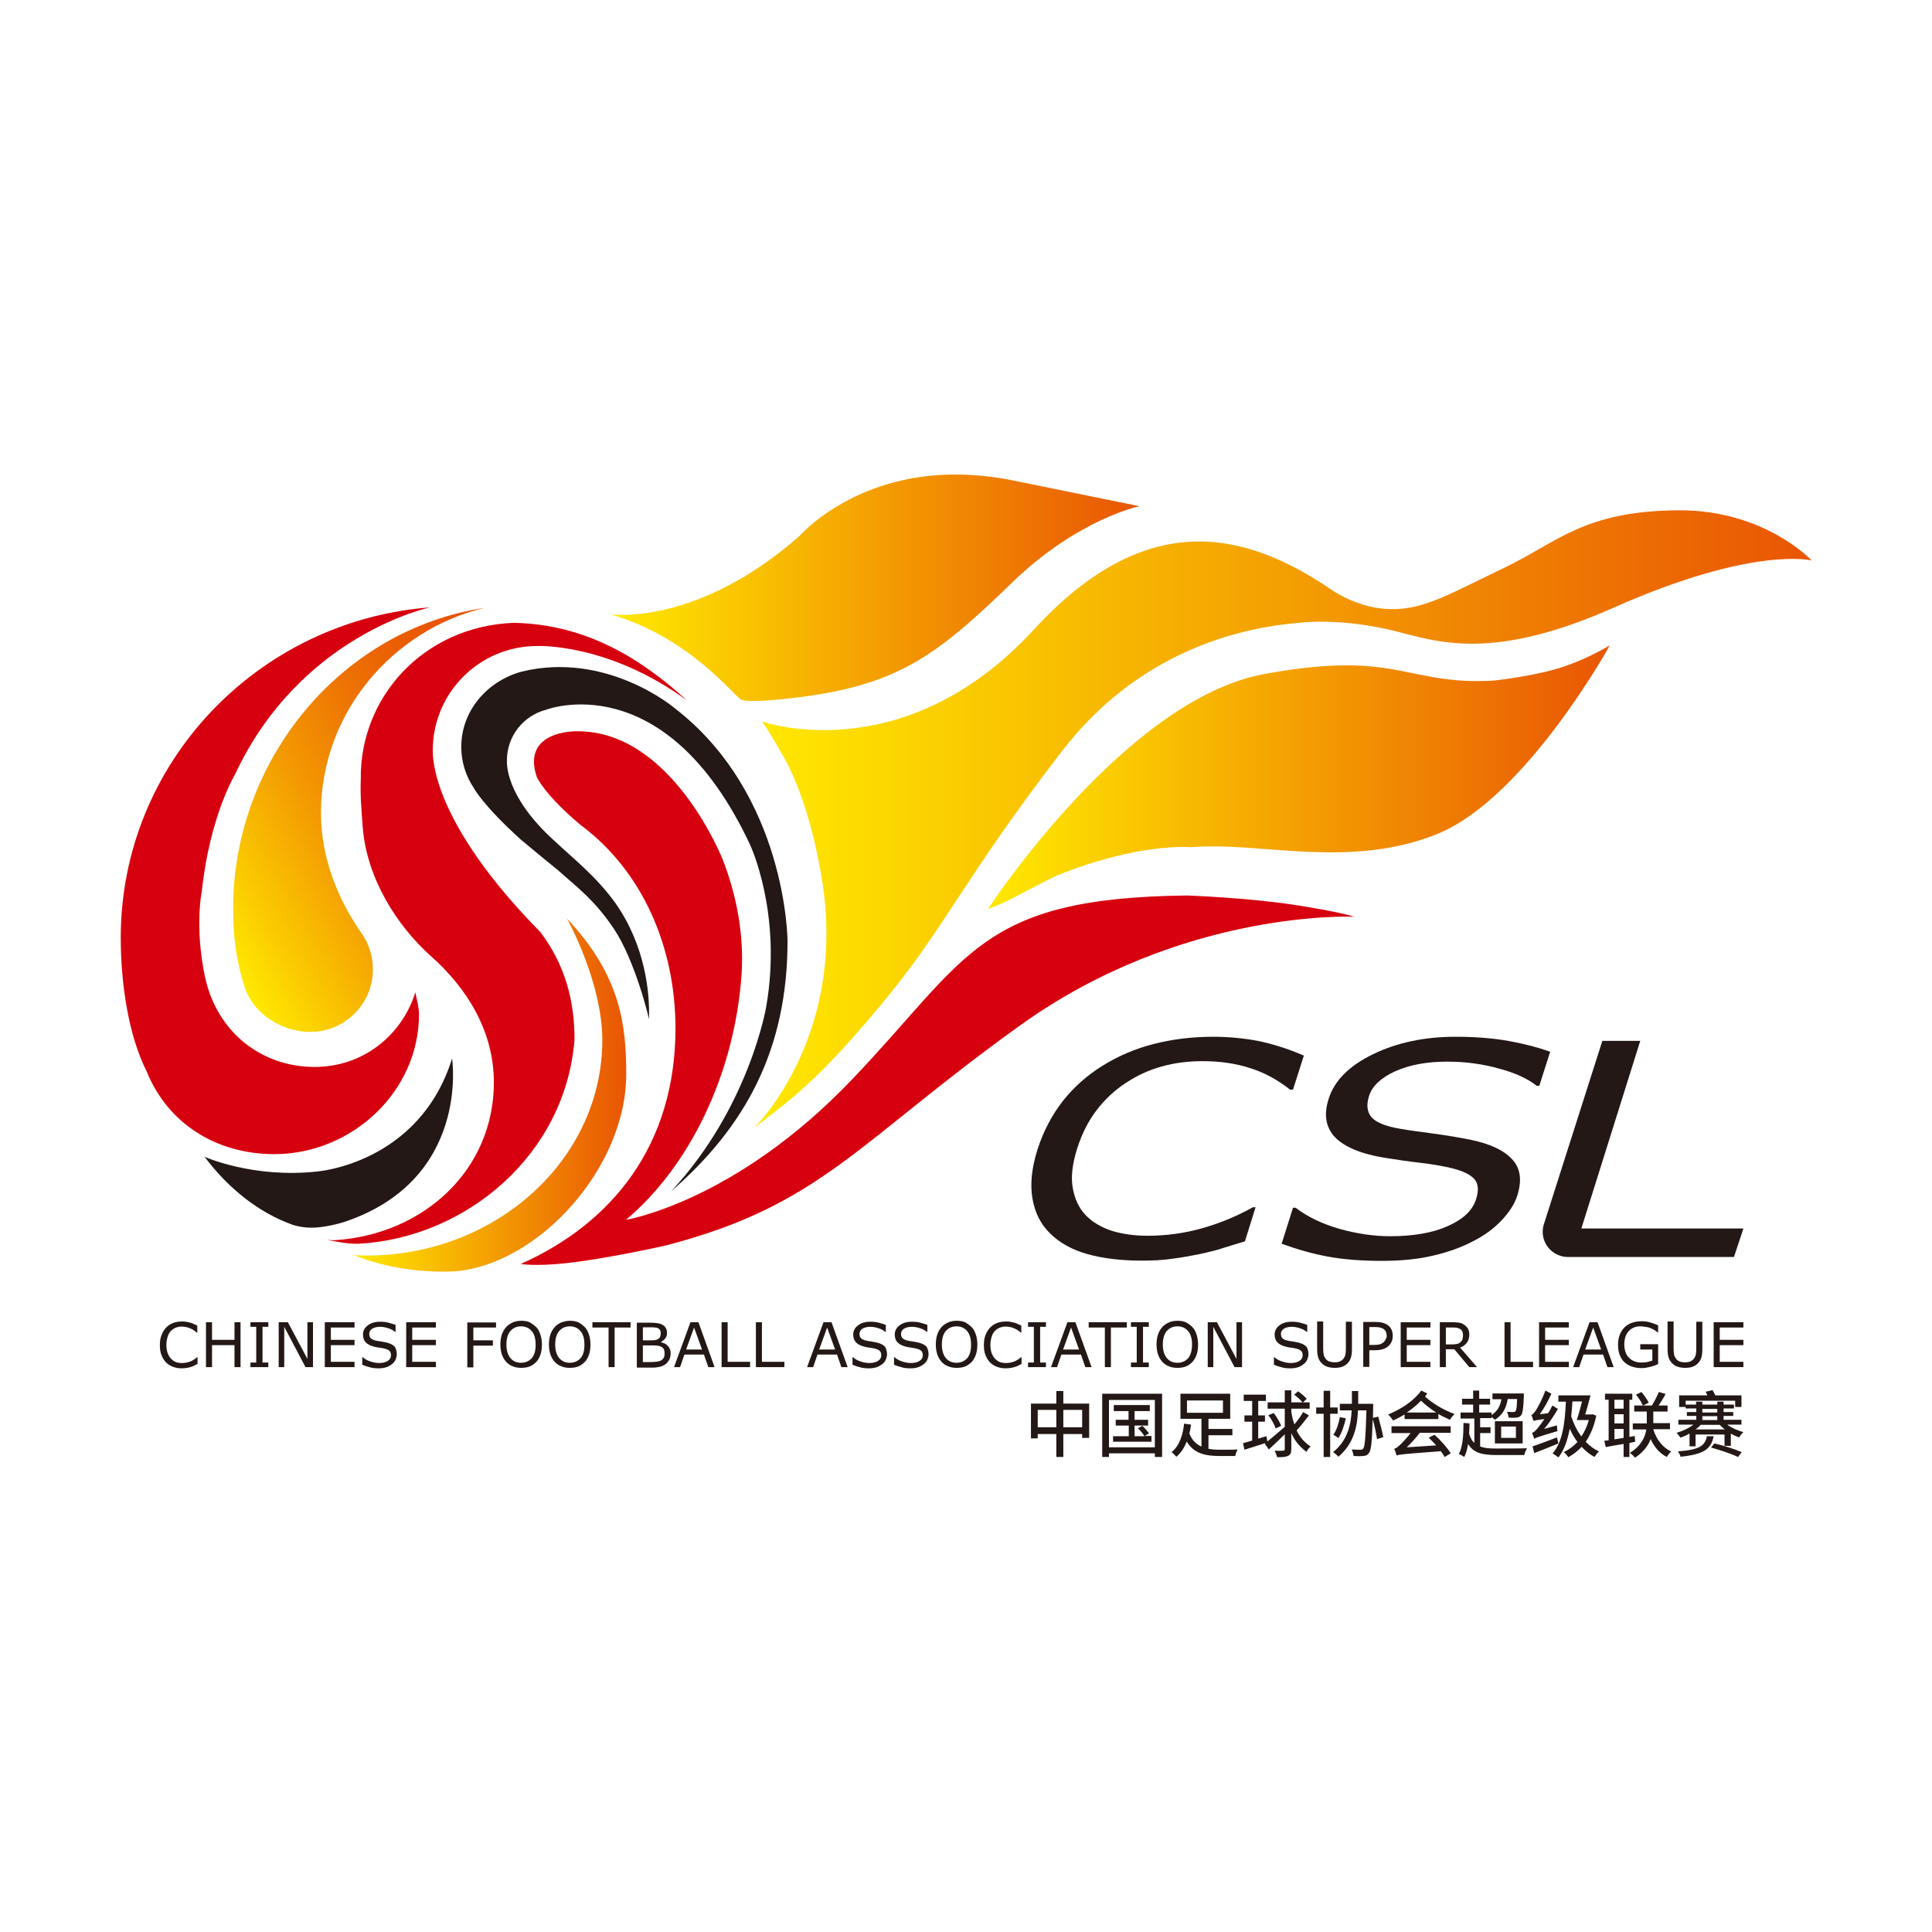 <?xml version="1.0" encoding="utf-8"?>
<!-- Generator: Adobe Illustrator 26.1.0, SVG Export Plug-In . SVG Version: 6.00 Build 0)  -->
<svg version="1.1" id="图层_1" xmlns="http://www.w3.org/2000/svg" xmlns:xlink="http://www.w3.org/1999/xlink" x="0px" y="0px"
	 viewBox="0 0 800 800" enable-background="new 0 0 800 800" xml:space="preserve">
<g>
	<g>
		<path fill="#231815" d="M81.8,564.8c-0.5,0.2-0.9,0.4-1.2,0.6c-0.4,0.2-0.9,0.4-1.5,0.6c-0.5,0.2-1.1,0.3-1.7,0.4
			c-0.6,0.1-1.3,0.2-2,0.2c-1.4,0-2.6-0.2-3.7-0.6c-1.1-0.4-2.1-1-2.9-1.8c-0.8-0.8-1.4-1.8-1.9-3c-0.5-1.2-0.7-2.6-0.7-4.3
			c0-1.5,0.2-2.9,0.7-4.1c0.4-1.2,1.1-2.2,1.9-3.1c0.8-0.8,1.7-1.4,2.9-1.9c1.1-0.4,2.4-0.6,3.7-0.6c1,0,2,0.1,3,0.4
			c1,0.2,2.1,0.7,3.3,1.3v2.9h-0.2c-1-0.9-2-1.5-3.1-1.9s-2.1-0.6-3.2-0.6c-0.9,0-1.8,0.2-2.5,0.5c-0.8,0.3-1.4,0.8-2,1.4
			c-0.6,0.6-1,1.4-1.3,2.4c-0.3,1-0.5,2.1-0.5,3.3c0,1.3,0.2,2.4,0.5,3.4c0.4,0.9,0.8,1.7,1.4,2.3c0.6,0.6,1.3,1.1,2,1.4
			c0.8,0.3,1.6,0.4,2.5,0.4c1.2,0,2.3-0.2,3.4-0.6c1-0.4,2-1,2.9-1.8h0.2V564.8z"/>
		<path fill="#231815" d="M99.6,566.1h-2.5V557h-9.3v9.1h-2.5v-18.6h2.5v7.3h9.3v-7.3h2.5V566.1z"/>
		<path fill="#231815" d="M111.1,566.1h-7.4v-1.9h2.4v-14.8h-2.4v-1.9h7.4v1.9h-2.4v14.8h2.4V566.1z"/>
		<path fill="#231815" d="M129.6,566.1h-3.1l-8.8-16.7v16.7h-2.3v-18.6h3.8l8.1,15.2v-15.2h2.3V566.1z"/>
		<path fill="#231815" d="M146.8,566.1h-12.3v-18.6h12.3v2.2H137v5.1h9.8v2.2H137v6.9h9.8V566.1z"/>
		<path fill="#231815" d="M164.3,560.8c0,0.7-0.2,1.4-0.5,2.2c-0.3,0.7-0.8,1.3-1.4,1.8c-0.7,0.5-1.4,1-2.3,1.3
			c-0.9,0.3-2,0.5-3.2,0.5c-1.3,0-2.6-0.1-3.6-0.4c-1.1-0.3-2.2-0.6-3.3-1.1v-3.1h0.2c0.9,0.8,2,1.4,3.3,1.8
			c1.2,0.4,2.4,0.6,3.5,0.6c1.5,0,2.7-0.3,3.6-0.9c0.9-0.6,1.3-1.3,1.3-2.3c0-0.8-0.2-1.4-0.6-1.8c-0.4-0.4-1-0.7-1.8-0.9
			c-0.6-0.2-1.3-0.3-2-0.4c-0.7-0.1-1.5-0.2-2.3-0.4c-1.7-0.4-2.9-1-3.7-1.8s-1.2-1.9-1.2-3.3c0-1.6,0.7-2.8,2-3.8
			c1.3-1,3-1.5,5-1.5c1.3,0,2.5,0.1,3.6,0.4c1.1,0.3,2.1,0.6,2.9,0.9v2.9h-0.2c-0.7-0.6-1.6-1.1-2.8-1.5c-1.2-0.4-2.3-0.6-3.5-0.6
			c-1.3,0-2.4,0.3-3.2,0.8s-1.2,1.3-1.2,2.1c0,0.8,0.2,1.4,0.6,1.8c0.4,0.4,1.1,0.8,2.1,1c0.5,0.1,1.3,0.3,2.3,0.4
			c1,0.2,1.8,0.3,2.5,0.5c1.4,0.4,2.4,0.9,3.1,1.7C163.9,558.4,164.3,559.5,164.3,560.8z"/>
		<path fill="#231815" d="M180.5,566.1h-12.3v-18.6h12.3v2.2h-9.8v5.1h9.8v2.2h-9.8v6.9h9.8V566.1z"/>
		<path fill="#231815" d="M205.4,549.7h-9.4v5.3h8.1v2.2h-8.1v9h-2.5v-18.6h11.9V549.7z"/>
		<path fill="#231815" d="M222.1,549.6c0.8,0.8,1.3,1.9,1.7,3.1c0.4,1.2,0.6,2.6,0.6,4.1c0,1.5-0.2,2.9-0.6,4.1
			c-0.4,1.2-1,2.2-1.7,3c-0.8,0.8-1.7,1.5-2.7,1.9c-1,0.4-2.2,0.6-3.6,0.6c-1.3,0-2.5-0.2-3.6-0.7c-1.1-0.4-2-1.1-2.7-1.9
			s-1.3-1.8-1.7-3c-0.4-1.2-0.6-2.6-0.6-4.1c0-1.5,0.2-2.9,0.6-4.1s1-2.2,1.8-3.1c0.7-0.8,1.6-1.4,2.7-1.9s2.3-0.7,3.6-0.7
			c1.3,0,2.5,0.2,3.6,0.7C220.4,548.2,221.3,548.8,222.1,549.6z M221.8,556.8c0-2.4-0.5-4.3-1.6-5.6c-1.1-1.3-2.6-2-4.4-2
			c-1.9,0-3.4,0.7-4.5,2c-1.1,1.3-1.6,3.2-1.6,5.6c0,2.4,0.6,4.3,1.7,5.6c1.1,1.3,2.6,1.9,4.4,1.9s3.3-0.7,4.4-1.9
			C221.3,561.1,221.8,559.3,221.8,556.8z"/>
		<path fill="#231815" d="M242.2,549.6c0.8,0.8,1.3,1.9,1.7,3.1c0.4,1.2,0.6,2.6,0.6,4.1c0,1.5-0.2,2.9-0.6,4.1
			c-0.4,1.2-1,2.2-1.7,3c-0.8,0.8-1.7,1.5-2.7,1.9c-1,0.4-2.2,0.6-3.6,0.6c-1.3,0-2.5-0.2-3.6-0.7c-1.1-0.4-2-1.1-2.7-1.9
			s-1.3-1.8-1.7-3c-0.4-1.2-0.6-2.6-0.6-4.1c0-1.5,0.2-2.9,0.6-4.1s1-2.2,1.8-3.1c0.7-0.8,1.6-1.4,2.7-1.9c1.1-0.4,2.3-0.7,3.6-0.7
			c1.3,0,2.5,0.2,3.6,0.7C240.6,548.2,241.5,548.8,242.2,549.6z M242,556.8c0-2.4-0.5-4.3-1.6-5.6c-1.1-1.3-2.6-2-4.4-2
			c-1.9,0-3.4,0.7-4.5,2c-1.1,1.3-1.6,3.2-1.6,5.6c0,2.4,0.6,4.3,1.7,5.6c1.1,1.3,2.6,1.9,4.4,1.9s3.3-0.7,4.4-1.9
			C241.5,561.1,242,559.3,242,556.8z"/>
		<path fill="#231815" d="M261.2,549.7h-6.7v16.4h-2.5v-16.4h-6.7v-2.2h15.8V549.7z"/>
		<path fill="#231815" d="M277.7,560.4c0,0.9-0.2,1.7-0.5,2.5c-0.4,0.7-0.8,1.3-1.4,1.8c-0.7,0.6-1.5,0.9-2.3,1.2
			c-0.8,0.2-1.9,0.4-3.2,0.4h-6.6v-18.6h5.5c1.4,0,2.4,0.1,3.1,0.2s1.3,0.3,1.9,0.6c0.7,0.4,1.2,0.8,1.5,1.4c0.3,0.6,0.5,1.2,0.5,2
			c0,0.9-0.2,1.6-0.7,2.3c-0.5,0.6-1.1,1.1-1.8,1.5v0.1c1.3,0.3,2.3,0.8,3,1.7S277.7,559.1,277.7,560.4z M273.6,552
			c0-0.5-0.1-0.8-0.2-1.1c-0.2-0.3-0.4-0.6-0.7-0.8c-0.4-0.2-0.9-0.4-1.4-0.4c-0.6-0.1-1.3-0.1-2.1-0.1h-3v5.4h3.2
			c0.8,0,1.4,0,1.9-0.1c0.5-0.1,0.9-0.2,1.3-0.5s0.7-0.6,0.8-1C273.5,553,273.6,552.5,273.6,552z M275.2,560.5
			c0-0.8-0.1-1.3-0.3-1.8c-0.2-0.4-0.6-0.8-1.2-1.1c-0.4-0.2-0.9-0.3-1.5-0.4s-1.3-0.1-2.1-0.1h-3.9v6.9h3.3c1.1,0,2-0.1,2.7-0.2
			c0.7-0.1,1.3-0.3,1.7-0.6c0.5-0.3,0.8-0.7,1-1.1C275.1,561.7,275.2,561.2,275.2,560.5z"/>
		<path fill="#231815" d="M295.9,566.1h-2.6l-1.8-5.2h-8.1l-1.8,5.2h-2.5l6.8-18.6h3.3L295.9,566.1z M290.7,558.8l-3.3-9.1l-3.3,9.1
			H290.7z"/>
		<path fill="#231815" d="M310.6,566.1h-11.8v-18.6h2.5v16.4h9.3V566.1z"/>
		<path fill="#231815" d="M324.8,566.1H313v-18.6h2.5v16.4h9.3V566.1z"/>
		<path fill="#231815" d="M351,566.1h-2.6l-1.8-5.2h-8.1l-1.8,5.2h-2.5l6.8-18.6h3.3L351,566.1z M345.8,558.8l-3.3-9.1l-3.3,9.1
			H345.8z"/>
		<path fill="#231815" d="M367.3,560.8c0,0.7-0.2,1.4-0.5,2.2c-0.3,0.7-0.8,1.3-1.4,1.8c-0.7,0.5-1.4,1-2.3,1.3
			c-0.9,0.3-2,0.5-3.2,0.5c-1.3,0-2.6-0.1-3.6-0.4c-1.1-0.3-2.2-0.6-3.3-1.1v-3.1h0.2c0.9,0.8,2,1.4,3.3,1.8
			c1.2,0.4,2.4,0.6,3.5,0.6c1.5,0,2.7-0.3,3.6-0.9c0.9-0.6,1.3-1.3,1.3-2.3c0-0.8-0.2-1.4-0.6-1.8s-1-0.7-1.8-0.9
			c-0.6-0.2-1.3-0.3-2-0.4c-0.7-0.1-1.5-0.2-2.3-0.4c-1.7-0.4-2.9-1-3.7-1.8c-0.8-0.8-1.2-1.9-1.2-3.3c0-1.6,0.7-2.8,2-3.8
			s3-1.5,5-1.5c1.3,0,2.5,0.1,3.6,0.4c1.1,0.3,2.1,0.6,2.9,0.9v2.9h-0.2c-0.7-0.6-1.6-1.1-2.8-1.5c-1.2-0.4-2.3-0.6-3.5-0.6
			c-1.3,0-2.4,0.3-3.2,0.8s-1.2,1.3-1.2,2.1c0,0.8,0.2,1.4,0.6,1.8c0.4,0.4,1.1,0.8,2.1,1c0.5,0.1,1.3,0.3,2.3,0.4
			c1,0.2,1.8,0.3,2.5,0.5c1.4,0.4,2.4,0.9,3.1,1.7C366.9,558.4,367.3,559.5,367.3,560.8z"/>
		<path fill="#231815" d="M384.5,560.8c0,0.7-0.2,1.4-0.5,2.2c-0.3,0.7-0.8,1.3-1.4,1.8c-0.7,0.5-1.4,1-2.3,1.3
			c-0.9,0.3-2,0.5-3.2,0.5c-1.3,0-2.6-0.1-3.6-0.4s-2.2-0.6-3.3-1.1v-3.1h0.2c0.9,0.8,2,1.4,3.3,1.8c1.2,0.4,2.4,0.6,3.5,0.6
			c1.5,0,2.7-0.3,3.6-0.9c0.9-0.6,1.3-1.3,1.3-2.3c0-0.8-0.2-1.4-0.6-1.8c-0.4-0.4-1-0.7-1.8-0.9c-0.6-0.2-1.3-0.3-2-0.4
			s-1.5-0.2-2.3-0.4c-1.7-0.4-2.9-1-3.7-1.8c-0.8-0.8-1.2-1.9-1.2-3.3c0-1.6,0.7-2.8,2-3.8s3-1.5,5-1.5c1.3,0,2.5,0.1,3.6,0.4
			c1.1,0.3,2.1,0.6,2.9,0.9v2.9h-0.2c-0.7-0.6-1.6-1.1-2.8-1.5c-1.2-0.4-2.3-0.6-3.5-0.6c-1.3,0-2.4,0.3-3.2,0.8s-1.2,1.3-1.2,2.1
			c0,0.8,0.2,1.4,0.6,1.8c0.4,0.4,1.1,0.8,2.1,1c0.5,0.1,1.3,0.3,2.3,0.4c1,0.2,1.8,0.3,2.5,0.5c1.4,0.4,2.4,0.9,3.1,1.7
			C384.1,558.4,384.5,559.5,384.5,560.8z"/>
		<path fill="#231815" d="M402.4,549.6c0.8,0.8,1.3,1.9,1.7,3.1c0.4,1.2,0.6,2.6,0.6,4.1c0,1.5-0.2,2.9-0.6,4.1
			c-0.4,1.2-1,2.2-1.7,3c-0.8,0.8-1.7,1.5-2.7,1.9c-1,0.4-2.2,0.6-3.6,0.6c-1.3,0-2.5-0.2-3.6-0.7c-1.1-0.4-2-1.1-2.7-1.9
			s-1.3-1.8-1.7-3c-0.4-1.2-0.6-2.6-0.6-4.1c0-1.5,0.2-2.9,0.6-4.1s1-2.2,1.8-3.1c0.7-0.8,1.6-1.4,2.7-1.9s2.3-0.7,3.6-0.7
			c1.3,0,2.5,0.2,3.6,0.7C400.7,548.2,401.6,548.8,402.4,549.6z M402.1,556.8c0-2.4-0.5-4.3-1.6-5.6c-1.1-1.3-2.6-2-4.4-2
			c-1.9,0-3.4,0.7-4.5,2c-1.1,1.3-1.6,3.2-1.6,5.6c0,2.4,0.6,4.3,1.7,5.6c1.1,1.3,2.6,1.9,4.4,1.9s3.3-0.7,4.4-1.9
			C401.6,561.1,402.1,559.3,402.1,556.8z"/>
		<path fill="#231815" d="M423,564.8c-0.5,0.2-0.9,0.4-1.2,0.6s-0.9,0.4-1.5,0.6c-0.5,0.2-1.1,0.3-1.7,0.4c-0.6,0.1-1.3,0.2-2,0.2
			c-1.4,0-2.6-0.2-3.7-0.6c-1.1-0.4-2.1-1-2.9-1.8c-0.8-0.8-1.4-1.8-1.9-3c-0.5-1.2-0.7-2.6-0.7-4.3c0-1.5,0.2-2.9,0.7-4.1
			c0.4-1.2,1.1-2.2,1.9-3.1c0.8-0.8,1.7-1.4,2.9-1.9c1.1-0.4,2.4-0.6,3.7-0.6c1,0,2,0.1,3,0.4c1,0.2,2.1,0.7,3.3,1.3v2.9h-0.2
			c-1-0.9-2-1.5-3.1-1.9c-1-0.4-2.1-0.6-3.2-0.6c-0.9,0-1.8,0.2-2.5,0.5c-0.8,0.3-1.4,0.8-2,1.4c-0.6,0.6-1,1.4-1.3,2.4
			c-0.3,1-0.5,2.1-0.5,3.3c0,1.3,0.2,2.4,0.5,3.4c0.4,0.9,0.8,1.7,1.4,2.3c0.6,0.6,1.3,1.1,2,1.4c0.8,0.3,1.6,0.4,2.5,0.4
			c1.2,0,2.3-0.2,3.4-0.6c1-0.4,2-1,2.9-1.8h0.2V564.8z"/>
		<path fill="#231815" d="M433.1,566.1h-7.4v-1.9h2.4v-14.8h-2.4v-1.9h7.4v1.9h-2.4v14.8h2.4V566.1z"/>
		<path fill="#231815" d="M452,566.1h-2.6l-1.8-5.2h-8.1l-1.8,5.2h-2.5l6.8-18.6h3.3L452,566.1z M446.8,558.8l-3.3-9.1l-3.3,9.1
			H446.8z"/>
		<path fill="#231815" d="M466.6,549.7H460v16.4h-2.5v-16.4h-6.7v-2.2h15.8V549.7z"/>
		<path fill="#231815" d="M475.7,566.1h-7.4v-1.9h2.4v-14.8h-2.4v-1.9h7.4v1.9h-2.4v14.8h2.4V566.1z"/>
		<path fill="#231815" d="M493.8,549.6c0.8,0.8,1.3,1.9,1.7,3.1c0.4,1.2,0.6,2.6,0.6,4.1c0,1.5-0.2,2.9-0.6,4.1
			c-0.4,1.2-1,2.2-1.7,3c-0.8,0.8-1.7,1.5-2.7,1.9c-1,0.4-2.2,0.6-3.6,0.6c-1.3,0-2.5-0.2-3.6-0.7c-1.1-0.4-2-1.1-2.7-1.9
			s-1.3-1.8-1.7-3c-0.4-1.2-0.6-2.6-0.6-4.1c0-1.5,0.2-2.9,0.6-4.1s1-2.2,1.8-3.1c0.7-0.8,1.6-1.4,2.7-1.9s2.3-0.7,3.6-0.7
			c1.3,0,2.5,0.2,3.6,0.7C492.2,548.2,493.1,548.8,493.8,549.6z M493.6,556.8c0-2.4-0.5-4.3-1.6-5.6s-2.6-2-4.4-2
			c-1.9,0-3.4,0.7-4.5,2c-1.1,1.3-1.6,3.2-1.6,5.6c0,2.4,0.6,4.3,1.7,5.6c1.1,1.3,2.6,1.9,4.4,1.9s3.3-0.7,4.4-1.9
			C493,561.1,493.6,559.3,493.6,556.8z"/>
		<path fill="#231815" d="M514.3,566.1h-3.1l-8.8-16.7v16.7h-2.3v-18.6h3.8l8.1,15.2v-15.2h2.3V566.1z"/>
		<path fill="#231815" d="M541.8,560.8c0,0.7-0.2,1.4-0.5,2.2c-0.3,0.7-0.8,1.3-1.4,1.8c-0.7,0.5-1.4,1-2.3,1.3
			c-0.9,0.3-2,0.5-3.2,0.5c-1.3,0-2.6-0.1-3.6-0.4c-1.1-0.3-2.2-0.6-3.3-1.1v-3.1h0.2c0.9,0.8,2,1.4,3.3,1.8
			c1.2,0.4,2.4,0.6,3.5,0.6c1.5,0,2.7-0.3,3.6-0.9c0.9-0.6,1.3-1.3,1.3-2.3c0-0.8-0.2-1.4-0.6-1.8s-1-0.7-1.8-0.9
			c-0.6-0.2-1.3-0.3-2-0.4s-1.5-0.2-2.3-0.4c-1.7-0.4-2.9-1-3.7-1.8s-1.2-1.9-1.2-3.3c0-1.6,0.7-2.8,2-3.8s3-1.5,5-1.5
			c1.3,0,2.5,0.1,3.6,0.4c1.1,0.3,2.1,0.6,2.9,0.9v2.9h-0.2c-0.7-0.6-1.6-1.1-2.8-1.5c-1.2-0.4-2.3-0.6-3.5-0.6
			c-1.3,0-2.4,0.3-3.2,0.8c-0.8,0.6-1.2,1.3-1.2,2.1c0,0.8,0.2,1.4,0.6,1.8c0.4,0.4,1.1,0.8,2.1,1c0.5,0.1,1.3,0.3,2.3,0.4
			c1,0.2,1.8,0.3,2.5,0.5c1.4,0.4,2.4,0.9,3.1,1.7C541.5,558.4,541.8,559.5,541.8,560.8z"/>
		<path fill="#231815" d="M559.8,558.6c0,1.4-0.1,2.5-0.4,3.5s-0.8,1.8-1.5,2.5c-0.6,0.6-1.4,1.1-2.3,1.4s-1.9,0.4-3,0.4
			c-1.2,0-2.2-0.2-3.1-0.5c-0.9-0.3-1.6-0.8-2.2-1.4c-0.7-0.7-1.2-1.5-1.5-2.5c-0.3-1-0.4-2.2-0.4-3.6v-11.2h2.5v11.3
			c0,1,0.1,1.8,0.2,2.4c0.1,0.6,0.4,1.1,0.7,1.6c0.4,0.5,0.9,1,1.5,1.2s1.4,0.4,2.3,0.4c0.9,0,1.7-0.1,2.3-0.4s1.1-0.7,1.5-1.2
			c0.3-0.5,0.6-1,0.7-1.6c0.1-0.6,0.2-1.4,0.2-2.3v-11.3h2.5V558.6z"/>
		<path fill="#231815" d="M576.7,553.1c0,0.8-0.1,1.6-0.4,2.3c-0.3,0.7-0.7,1.3-1.2,1.8c-0.6,0.6-1.4,1.1-2.3,1.4s-2,0.5-3.3,0.5
			H567v6.9h-2.5v-18.6h5.1c1.1,0,2.1,0.1,2.8,0.3c0.8,0.2,1.5,0.5,2.1,0.9c0.7,0.5,1.3,1.1,1.6,1.8
			C576.5,551.1,576.7,552,576.7,553.1z M574.2,553.2c0-0.6-0.1-1.2-0.3-1.7c-0.2-0.5-0.6-0.9-1-1.2c-0.4-0.3-0.9-0.4-1.4-0.6
			c-0.5-0.1-1.2-0.2-1.9-0.2H567v7.4h2.1c1,0,1.8-0.1,2.4-0.3c0.6-0.2,1.1-0.5,1.5-0.9c0.4-0.4,0.7-0.8,0.8-1.3
			C574.1,554.2,574.2,553.7,574.2,553.2z"/>
		<path fill="#231815" d="M592.3,566.1H580v-18.6h12.3v2.2h-9.8v5.1h9.8v2.2h-9.8v6.9h9.8V566.1z"/>
		<path fill="#231815" d="M611.6,566.1h-3.2l-6.2-7.4h-3.5v7.4h-2.5v-18.6h5.2c1.1,0,2.1,0.1,2.8,0.2c0.8,0.1,1.4,0.4,2,0.8
			c0.7,0.4,1.2,1,1.6,1.6c0.4,0.6,0.6,1.5,0.6,2.5c0,1.3-0.3,2.5-1,3.4c-0.7,0.9-1.6,1.6-2.8,2L611.6,566.1z M605.8,552.7
			c0-0.5-0.1-1-0.3-1.4c-0.2-0.4-0.5-0.8-0.9-1c-0.4-0.2-0.8-0.4-1.3-0.5s-1.1-0.1-1.7-0.1h-2.9v7h2.5c0.8,0,1.5-0.1,2.1-0.2
			c0.6-0.1,1.1-0.4,1.5-0.8c0.4-0.4,0.7-0.8,0.8-1.2C605.7,554,605.8,553.4,605.8,552.7z"/>
		<path fill="#231815" d="M634.8,566.1H623v-18.6h2.5v16.4h9.3V566.1z"/>
		<path fill="#231815" d="M649.6,566.1h-12.3v-18.6h12.3v2.2h-9.8v5.1h9.8v2.2h-9.8v6.9h9.8V566.1z"/>
		<path fill="#231815" d="M668.2,566.1h-2.6l-1.8-5.2h-8.1l-1.8,5.2h-2.5l6.8-18.6h3.3L668.2,566.1z M663,558.8l-3.3-9.1l-3.3,9.1
			H663z"/>
		<path fill="#231815" d="M686.6,564.8c-1,0.5-2.1,0.9-3.3,1.2s-2.4,0.5-3.5,0.5c-1.5,0-2.8-0.2-4-0.6c-1.2-0.4-2.2-1-3.1-1.8
			c-0.9-0.8-1.5-1.8-2-3c-0.5-1.2-0.7-2.6-0.7-4.3c0-3,0.9-5.3,2.6-7.1c1.7-1.7,4.1-2.6,7.2-2.6c1.1,0,2.1,0.1,3.2,0.4
			c1.1,0.3,2.3,0.7,3.6,1.3v2.9h-0.2c-0.3-0.2-0.6-0.5-1.1-0.8c-0.5-0.3-1-0.6-1.5-0.8c-0.6-0.3-1.2-0.5-2-0.6s-1.6-0.3-2.5-0.3
			c-2.1,0-3.7,0.7-4.9,2s-1.8,3.2-1.8,5.4c0,2.4,0.6,4.3,1.9,5.6c1.3,1.3,3,2,5.2,2c0.8,0,1.6-0.1,2.4-0.2c0.8-0.2,1.5-0.4,2.1-0.6
			v-4.6h-5v-2.2h7.4V564.8z"/>
		<path fill="#231815" d="M704.9,558.6c0,1.4-0.1,2.5-0.4,3.5s-0.8,1.8-1.5,2.5c-0.6,0.6-1.4,1.1-2.3,1.4s-1.9,0.4-3,0.4
			c-1.2,0-2.2-0.2-3.1-0.5c-0.9-0.3-1.6-0.8-2.2-1.4c-0.7-0.7-1.2-1.5-1.5-2.5c-0.3-1-0.4-2.2-0.4-3.6v-11.2h2.5v11.3
			c0,1,0.1,1.8,0.2,2.4c0.1,0.6,0.4,1.1,0.7,1.6c0.4,0.5,0.9,1,1.5,1.2c0.6,0.3,1.4,0.4,2.3,0.4c0.9,0,1.7-0.1,2.3-0.4
			s1.1-0.7,1.5-1.2c0.3-0.5,0.6-1,0.7-1.6c0.1-0.6,0.2-1.4,0.2-2.3v-11.3h2.5V558.6z"/>
		<path fill="#231815" d="M721.9,566.1h-12.3v-18.6h12.3v2.2h-9.8v5.1h9.8v2.2h-9.8v6.9h9.8V566.1z"/>
	</g>
	<g>
		<path fill="#231815" d="M451,581.1v14.3h-2.9v-1.6h-7.8v9.5h-2.9v-9.5h-7.7v1.8h-2.8v-14.4h10.5v-5.2h2.9v5.2H451z M437.4,591
			v-7.2h-7.7v7.2H437.4z M448.1,591v-7.2h-7.8v7.2H448.1z"/>
		<path fill="#231815" d="M481.2,577.1v26.2h-3v-1.5h-19v1.5h-2.8v-26.2H481.2z M478.2,599.3v-19.6h-19v19.6H478.2z M476.8,594.7
			v2.3h-15.9v-2.3h6.5v-4.4H462v-2.4h5.3v-3.6h-6.1v-2.5h14.9v2.5h-6.3v3.6h5.6v2.4h-5.6v4.4h4.1c-0.5-0.9-1.7-2.3-2.7-3.3l1.8-1
			c1,0.9,2.2,2.3,2.8,3.1l-1.8,1.1H476.8z"/>
		<path fill="#231815" d="M500.3,599.9c1.5,0.3,3.2,0.4,4.9,0.4c1.1,0,5.9,0,7.3-0.1c-0.4,0.7-0.9,1.9-1,2.7h-6.4
			c-6.2,0-10.8-1.1-13.7-6c-1,2.5-2.4,4.8-4.3,6.3c-0.5-0.6-1.4-1.5-2-1.9c3.4-2.6,4.8-7.6,5.2-11.8l2.9,0.4
			c-0.2,1.2-0.4,2.5-0.7,3.7c1.1,2.8,2.8,4.4,5,5.4v-11.5h-8.7v-10.4h20.6v10.4h-9v4.2h9.9v2.6h-9.9V599.9z M491.5,585h14.9v-5.1
			h-14.9V585z"/>
		<path fill="#231815" d="M542,586.1c-1.6,2.1-3.5,4.5-5.1,6.2c1.3,2.8,3.1,4.8,5.8,6.7c-0.6,0.5-1.4,1.4-1.7,2.2
			c-2.9-2.2-4.9-4.6-6.3-7.8v6.7c0,1.5-0.4,2.3-1.3,2.7c-0.9,0.5-2.3,0.6-4.6,0.6c-0.1-0.7-0.6-1.9-1-2.7c1.6,0.1,3.1,0,3.5,0
			c0.5,0,0.7-0.2,0.7-0.7v-6.1c-2.3,2.3-4.7,4.5-6.6,6.3l-1.7-2.4l0.4-0.3c-3.1,1-6.3,2-8.8,2.8l-0.6-2.7c1-0.3,2.4-0.7,3.8-1.1
			v-7.8h-3.2v-2.6h3.2v-6H515v-2.6h9.2v2.6H521v6h2.8v2.6H521v7l3.4-1l0.4,2.2c2-1.6,4.7-3.9,7.2-6.1v-7.5h-7.1v-2.6h7.1v-5h2.7v5
			h7.6v2.6h-7.6v1.2c0.3,2,0.7,3.8,1.3,5.3c1.3-1.6,2.7-3.5,3.6-5.1L542,586.1z M527.4,585.1c1.3,1.6,2.6,3.9,3.1,5.3l-2.3,1.1
			c-0.4-1.5-1.7-3.8-3-5.5L527.4,585.1z M539.4,580.8c-0.7-1-2.2-2.3-3.5-3.3l1.6-1.4c1.3,0.9,2.8,2.2,3.6,3.1L539.4,580.8z"/>
		<path fill="#231815" d="M550.8,585.4v17.9h-2.7v-17.9H545v-2.6h3.1v-6.9h2.7v6.9h3.1v2.6H550.8z M570.2,595.9
			c-0.3-2.1-1-5.5-1.8-8.3c-0.3,9.3-0.6,12.8-1.5,14c-0.6,0.9-1.3,1.2-2.3,1.3c-1,0.1-2.5,0.1-4.1,0c-0.1-0.8-0.4-1.9-0.8-2.7
			c1.6,0.1,3.1,0.1,3.7,0.1c0.5,0,0.8-0.1,1.1-0.5c0.7-0.9,1-5,1.3-15.8h-3.5c-0.2,6.2-1.5,13.6-8.1,19.2c-0.5-0.6-1.5-1.5-2.2-1.9
			c6.2-5,7.4-11.7,7.7-17.3h-4.9v-2.7h5v-5.3h2.6v5.3h6.2v1.3c0,1.6-0.1,3.1-0.1,4.5l2.2-0.5c0.8,2.8,1.7,6.4,2.1,8.5L570.2,595.9z
			 M557.3,587.3c-0.7,3.1-1.8,6.2-3.1,8.2c-0.5-0.4-1.5-1.1-2.1-1.4c1.3-1.8,2.2-4.5,2.7-7.3L557.3,587.3z"/>
		<path fill="#231815" d="M591,577c-0.3,0.4-0.6,0.8-0.9,1.3c2.8,2.6,7.6,5.6,12.2,7.2c-0.6,0.5-1.5,1.7-1.9,2.4
			c-1.6-0.7-3.3-1.5-4.8-2.4v2.1h-14v-1.9c-1.5,0.9-3.1,1.8-4.8,2.5c-0.4-0.7-1.3-1.9-2-2.5c5.7-2.3,11-6,13.7-9.9L591,577z
			 M576.2,590.6h24.5v2.7h-12.8c-1.6,2.1-3.5,4.2-5.4,6l12.2-0.8c-1-1.1-2.1-2.2-3.1-3.2l2.4-1.2c2.6,2.3,5.4,5.5,6.7,7.7l-2.5,1.5
			c-0.4-0.7-0.9-1.5-1.6-2.4c-15.3,1.2-17.1,1.3-18.3,1.8c-0.2-0.6-0.6-2.1-1-2.8c0.7-0.1,1.4-0.7,2.3-1.5c0.8-0.7,2.7-2.7,4.5-5
			h-7.9V590.6z M594.7,584.9c-2.4-1.5-4.6-3.3-6.3-4.9c-1.7,1.8-3.7,3.4-5.9,4.9H594.7z"/>
		<path fill="#231815" d="M613.1,599c1.7,0.7,3.9,0.8,6.6,0.8c1.8,0,10.4,0,12.6-0.1c-0.4,0.7-1,1.9-1.1,2.8h-11.5
			c-6,0-9.6-0.9-11.8-4.6c-0.3,2.1-0.8,3.9-1.6,5.4c-0.4-0.3-1.6-1-2.2-1.3c1.6-3,1.9-7.7,1.9-12.8l2.5,0.2c0,1.4-0.1,2.8-0.2,4.2
			c0.5,1.7,1.2,3,2.2,3.9v-10.1h-5.7v-2.5h5.2v-3.3h-4.6v-2.4h4.6v-3.4h2.5v3.4h4.5v2.4h-4.5v3.3h5.1v1c2.3-1.4,3.6-3.5,4.1-6.5
			h-3.7V577h13c0,0,0,0.7,0,1c-0.2,5.2-0.5,7.3-1.2,8.1c-0.5,0.6-1,0.8-1.9,0.9c-0.7,0.1-1.9,0.1-3.2,0c-0.1-0.7-0.3-1.7-0.7-2.4
			c1.1,0.1,2.2,0.1,2.6,0.1c0.4,0,0.7-0.1,0.9-0.3c0.4-0.4,0.6-1.7,0.7-5.1h-3.9c-0.6,4.1-2.4,6.8-5.3,8.6c-0.3-0.3-0.9-0.8-1.4-1.2
			v0.5h-4.7v3.8h4.3v2.4h-4.3V599z M619,588.5h11.5v9.2H619V588.5z M621.6,595.4h6.1v-4.7h-6.1V595.4z"/>
		<path fill="#231815" d="M644.7,590.2c0,0.7,0.1,1.8,0.2,2.4c-7.8,2.3-8.9,2.7-9.6,3.2c-0.2-0.5-0.6-1.8-0.9-2.5
			c0.7-0.2,1.4-0.8,2.3-1.9c0.5-0.6,1.6-2,2.8-3.8c-3.3,0.4-4,0.6-4.5,0.8c-0.2-0.6-0.6-1.9-0.9-2.5c0.5-0.1,1.1-0.8,1.8-1.8
			c0.7-1,2.8-4.8,4-8.3l2.5,1.3c-1.3,2.9-3,6-4.8,8.5l3.4-0.4c0.7-1,1.3-2.2,1.8-3.2l2.3,1.4c-1.7,2.9-3.6,5.8-5.7,8.3L644.7,590.2z
			 M645.3,597.7c-3.4,1.4-7.1,2.9-10,4l-0.7-2.8c2.5-0.8,6.4-2.3,10.1-3.7L645.3,597.7z M661,586.2c-0.9,4.3-2.4,7.9-4.4,10.8
			c1.6,1.7,3.5,3.1,5.5,4c-0.6,0.5-1.4,1.6-1.8,2.3c-2-1-3.8-2.5-5.4-4.2c-1.6,1.8-3.5,3.2-5.5,4.3c-0.4-0.7-1.3-1.7-1.9-2.1
			c2.1-1,4-2.4,5.7-4.2c-1.3-1.7-2.3-3.5-3.2-5.5c-0.9,4.8-2.3,8.8-4.7,11.9c-0.4-0.4-1.8-1.3-2.4-1.7c4-4.5,5.1-12.1,5.5-21.4h-3.1
			v-2.6h13.3c-0.7,2.5-1.4,5.4-2.2,7.9h2.5l0.5-0.1L661,586.2z M651.1,580.3c-0.1,2.2-0.3,4.2-0.5,6.2c1,3,2.4,5.9,4.2,8.3
			c1.3-1.9,2.4-4.2,3.1-6.8h-5c0.7-2,1.5-5,2.2-7.7H651.1z"/>
		<path fill="#231815" d="M674.7,597.5v5.8h-2.4v-5.4c-2.8,0.5-5.4,0.9-7.4,1.3l-0.6-2.6c0.5-0.1,1.1-0.1,1.8-0.2v-16.8h-1.5v-2.5
			h11.3v2.5h-1.2V595l2.2-0.4l0.2,2.4L674.7,597.5z M668.5,579.6v3.7h3.8v-3.7H668.5z M668.5,589.4h3.8v-3.8h-3.8V589.4z M668.5,596
			c1.2-0.2,2.5-0.4,3.8-0.6v-3.7h-3.8V596z M684.6,591.9c1.3,4.1,3.8,7.5,7.4,9.1c-0.6,0.5-1.4,1.6-1.8,2.3c-3-1.5-5.2-4.1-6.7-7.4
			c-1,2.7-3,5.4-6.5,7.7c-0.4-0.6-1.4-1.5-2.1-2c4.7-2.9,6.3-6.5,6.8-9.7h-5.6v-2.5h5.8c0-0.4,0-0.8,0-1.2v-3.7h-5.2V582h3.6
			c-0.6-1.3-1.7-3.2-2.9-4.5l2.3-1.1c1.2,1.4,2.4,3.2,3,4.4l-2.3,1.2h3.6c1-1.6,2.2-3.9,2.9-5.6l2.8,0.8c-0.9,1.7-2,3.4-2.9,4.8h3.7
			v2.5h-5.9v3.7c0,0.4,0,0.7,0,1.1h6.9v2.5H684.6z"/>
		<path fill="#231815" d="M715.3,590c1.8,1.3,4.3,2.4,6.6,3c-0.6,0.5-1.4,1.5-1.7,2.2c-1.2-0.4-2.4-0.9-3.5-1.6v5.1h-2.6V594h-12
			v4.9h-2.5v-5.3c-1.2,0.7-2.5,1.3-3.8,1.7c-0.4-0.6-1.1-1.6-1.6-2c2.5-0.7,5.1-1.9,7-3.4h-6.2v-2h7.4v-1.6h-3.9v-1.6h3.9v-1.5H698
			v-1.6h4.3v-1.2h2.6v1.2h6.2v-1.2h2.6v1.2h4.3v1.6h-4.3v1.5h4v1.6h-4v1.6h7.4v2H715.3z M709.6,594.7c-1.1,5.4-4.1,7.5-13.7,8.5
			c-0.1-0.6-0.7-1.6-1.1-2.2c8.9-0.7,11.2-2.3,12-6.3H709.6z M697.8,582.6h-2.5v-4.8h11.7c-0.2-0.5-0.5-1-0.7-1.5l2.8-0.7
			c0.4,0.7,0.9,1.5,1.2,2.2h10.8v4.8h-2.6v-2.6h-20.5V582.6z M714.2,591.9c-0.8-0.6-1.5-1.3-2.1-1.9h-7.9c-0.6,0.7-1.3,1.3-2.1,1.9
			H714.2z M704.9,584.9h6.2v-1.5h-6.2V584.9z M704.9,588h6.2v-1.6h-6.2V588z M709.9,597.7c3.6,0.8,8.6,2.4,11.3,3.6l-1.5,2
			c-2.5-1.2-7.5-2.9-11.2-3.9L709.9,597.7z"/>
	</g>
	<path fill-rule="evenodd" clip-rule="evenodd" fill="#231815" d="M515.5,514c-3.2,1-6.1,1.9-8.8,2.7c-2.6,0.9-5.9,1.7-10,2.6
		c-3.5,0.7-7.2,1.4-11.2,1.9c-3.9,0.6-8.2,0.8-12.7,0.8c-8.5,0-16.1-0.9-22.5-2.7c-6.4-1.8-11.6-4.7-15.5-8.6
		c-3.9-3.8-6.3-8.6-7.3-14.5c-1-5.9-0.3-12.7,2.2-20.5c2.4-7.4,5.9-14,10.4-19.8c4.6-5.8,10.1-10.7,16.6-14.7
		c6.3-3.9,13.2-6.9,21-8.9c7.8-2,16-3,24.7-3c6.3,0,12.5,0.6,18.4,1.7c5.9,1.2,12.4,3.2,19.1,6.1l-4.5,14.1h-1.2
		c-5.2-4.1-10.7-7.1-16.5-8.9c-5.8-1.9-12.4-2.9-19.7-2.9c-6,0-11.6,0.7-16.9,2.2c-5.2,1.4-10.2,3.7-14.9,6.8
		c-4.6,3-8.7,6.8-12.2,11.4c-3.5,4.6-6.1,9.9-8,15.9c-2,6.3-2.6,11.7-1.8,16.2c0.8,4.5,2.5,8.2,5.2,11.1c2.7,2.9,6.4,5.1,10.8,6.6
		c4.5,1.4,9.5,2.1,15,2.1c7.6,0,15-1,22.2-3c7.2-2,14.4-4.9,21.4-8.8h1.1L515.5,514z"/>
	<path fill-rule="evenodd" clip-rule="evenodd" fill="#231815" d="M628.3,495c-1.1,3.5-3.3,6.9-6.6,10.4c-3.2,3.4-7.1,6.2-11.8,8.6
		c-5,2.6-10.6,4.6-16.8,6c-6,1.4-13,2.1-21,2.1c-8.5,0-16-0.6-22.4-1.8c-6.4-1.2-12.7-3-19-5.3l4.7-14.9h1.1
		c4.8,3.7,10.8,6.6,18,8.7c7.1,2,14.2,3.1,21,3.1c9.7,0,17.8-1.4,24-4.2c6.3-2.8,10.2-6.4,11.7-11.1c1.3-4,0.9-6.9-1.1-8.8
		c-2-1.9-5.4-3.3-10.3-4.4c-3.7-0.8-7.9-1.5-12.4-2c-4.4-0.5-9.1-1.2-14.1-2c-9.9-1.6-16.8-4.6-20.6-8.6c-3.8-4.1-4.6-9.4-2.5-15.9
		c2.4-7.5,8.5-13.6,18.4-18.4c9.9-4.8,21.3-7.2,34.1-7.2c8.3,0,15.8,0.6,22.3,1.8c6.5,1.2,12.2,2.7,16.9,4.4l-4.5,14.1h-1.1
		c-3.6-2.9-8.8-5.3-15.5-7.1c-6.7-1.9-13.9-2.9-21.5-2.9c-8.4,0-15.6,1.3-21.6,4c-5.9,2.7-9.5,6.1-10.8,10.2c-1.2,3.7-0.8,6.7,1,8.8
		c1.8,2.1,5.8,3.8,11.9,4.8c3.2,0.6,7.8,1.2,13.8,2c6,0.8,11,1.7,15.1,2.5c8.3,1.7,14,4.4,17.3,8C629.6,483.6,630.3,488.6,628.3,495
		"/>
	<path fill-rule="evenodd" clip-rule="evenodd" fill="#231815" d="M663.5,431h15.7l-24.4,77.7h67.1l-3.9,11.8h-68.7
		c-5.8,0-10.5-4.7-10.5-10.4c0-0.9,0.1-2,0.4-2.9L663.5,431z"/>
	<path fill-rule="evenodd" clip-rule="evenodd" fill="#D7000F" d="M84.8,404.1c4.8,23.2,23.4,37.7,45.5,37.7
		c19.9,0,36-12.9,41.7-30.9c0.5,2.9,1.5,6,1.5,9.1c0,32-27.8,57.9-59.9,57.9c-24.3,0-44.2-12.9-52.8-34.1
		C53.1,428.6,50,407,50,388.3c0-72.5,57-131.4,128.1-136.8c0,0-53.7,11.2-80.8,69.2c0,0-10.4,17.2-13.7,48.1
		C83.6,368.7,80.5,383.3,84.8,404.1"/>
	<linearGradient id="SVGID_1_" gradientUnits="userSpaceOnUse" x1="85.49" y1="382.458" x2="228.363" y2="299.97">
		<stop  offset="0" style="stop-color:#FFE900"/>
		<stop  offset="0.128" style="stop-color:#FBCC01"/>
		<stop  offset="0.378" style="stop-color:#F39902"/>
		<stop  offset="0.597" style="stop-color:#EE7403"/>
		<stop  offset="0.773" style="stop-color:#EA5D04"/>
		<stop  offset="0.884" style="stop-color:#E95504"/>
	</linearGradient>
	<path fill="url(#SVGID_1_)" d="M96.6,372c-0.4,13.2,0.9,25.1,4.8,37c3.7,11.1,15.6,18.3,27.1,18.3c14.3,0,25.9-11.6,25.9-25.9
		c0-5.3-1.6-10.4-4.3-14.4c-10.1-14.3-17.2-31.6-17.2-50.4c0-41.1,29.4-75.7,67.7-84.9C142.2,260.6,98.6,312.5,96.6,372"/>
	<path fill-rule="evenodd" clip-rule="evenodd" fill="#D7000F" d="M178.2,395.7c15.4,13.6,26.3,31.5,26.3,52.5
		c0,36.1-28.8,62.7-65.3,65.3c-1.2,0.1-2.8,0-4-0.1c4.2,0.7,9.1,1.8,13.5,1.6c44.3-2.5,85.4-36.8,89.2-84.5c0-16-3.8-30.8-14.1-44.5
		c-45-45.7-44.6-72.3-44.6-75.3c0-23.9,19.4-43.2,43.2-43.2c0,0,29.3-1.4,62,22.5c-18.8-17.2-41.8-31.6-71.8-32.1
		c-37.3,1.5-63.7,30.9-63.2,64.8c-0.3,6.5,0.3,13,0.8,19.9C151.9,363.9,164.5,383.4,178.2,395.7"/>
	<path fill-rule="evenodd" clip-rule="evenodd" fill="#231815" d="M121,507.1c-13.3-4.8-25.9-14.3-36.3-28.1c0,0,20,9,46.6,6.1
		c0,0,42.3-3.2,55.9-46.8c0,0,7.7,50.4-45,67.8c0,0-5.7,1.8-11.4,2.2C125.4,508.7,121,507.1,121,507.1"/>
	
		<linearGradient id="SVGID_00000141426388508571510510000003853749082344923533_" gradientUnits="userSpaceOnUse" x1="146.623" y1="453.416" x2="259.336" y2="453.416">
		<stop  offset="0" style="stop-color:#FFE900"/>
		<stop  offset="1" style="stop-color:#E95504"/>
	</linearGradient>
	<path fill="url(#SVGID_00000141426388508571510510000003853749082344923533_)" d="M249.4,430.7c0,49.2-43.8,89.2-97.7,89.2
		c-1.7,0-3.4-0.1-5.1-0.2c20.4,8.5,42.1,6.7,42.1,6.7c34.5-3,70.6-43,70.6-81.5c0-19.6-1.9-40.6-24.6-64.6
		C234.8,380.3,249.4,406.6,249.4,430.7"/>
	<path fill-rule="evenodd" clip-rule="evenodd" fill="#231815" d="M268.7,422.2c0.3,0.1-5.7-24.5-14.5-37.6
		c-8.1-12.1-15.5-17.4-23.3-24.4c-5-4-15.3-12.6-15.3-12.6c-15.8-14.3-19.4-21.3-19.4-21.3c-3.3-4.9-5.2-10.8-5.2-17
		c0-14.8,10.5-27.2,25-31.2c35.3-8.6,63.2,15,63.2,15c46.7,35.9,46.9,96.5,46.9,96.5c0,45.1-17.5,77-48.2,103.7
		c32.5-34.9,39.4-76.6,39.4-76.6c6.7-38.8-6.8-67.1-6.8-67.1c-35.2-74.9-84.4-55.7-84.4-55.7c-9.3,2.4-16.2,10.9-16.2,20.9
		c0,1.2-0.9,14.8,19.8,33.5c7.9,7.4,17.5,14.9,25.3,25.9C267,391.4,269.2,410.8,268.7,422.2"/>
	<path fill-rule="evenodd" clip-rule="evenodd" fill="#D7000F" d="M234,523.1c16.9-1.8,41.4-7.3,41.4-7.3
		c64.9-16.8,79.5-42.8,147-91.2c67.4-48.4,138.4-45,138.4-45s-6.3-2.1-25.4-5c-19-2.9-43.9-3.8-43.9-3.8
		c-86.4,1-90.3,25.6-138.8,76.3c-48.4,50.7-93.5,58-93.5,58c25.8-21.6,45.1-59.9,47.9-102.1c1-16.4-2.2-32.5-7.8-47
		c0,0-21.1-53.8-60.7-53.2c0,0-22.9-0.4-16.3,19c0,0,3.1,7.2,18.1,19.8c25.5,18.9,39.3,50.4,39.3,84.2c0,48.5-26.4,80.8-64.1,97.6
		C215.7,523.4,221.7,524.4,234,523.1"/>
	
		<linearGradient id="SVGID_00000088846597611133082780000001621238282728593582_" gradientUnits="userSpaceOnUse" x1="252.934" y1="243.32" x2="471.889" y2="243.32">
		<stop  offset="0" style="stop-color:#FFE900"/>
		<stop  offset="1" style="stop-color:#E95504"/>
	</linearGradient>
	<path fill="url(#SVGID_00000088846597611133082780000001621238282728593582_)" d="M331.1,221.9c-42.7,37.6-78.2,32.5-78.2,32.5
		c32.7,9.5,50.9,33.7,54,35.3c3.1,1.6,21.6-0.7,21.6-0.7c42.6-5,58.9-17,90.4-47.6c27.3-26.5,52.9-31.8,52.9-31.8
		c-11.3-2.3-52.6-10.7-52.6-10.7c-8.4-1.7-16.2-2.4-23.5-2.4C353.1,196.4,331.1,221.9,331.1,221.9"/>
	
		<linearGradient id="SVGID_00000047043235960173137710000002877623405876891823_" gradientUnits="userSpaceOnUse" x1="409.062" y1="321.831" x2="666.441" y2="321.831">
		<stop  offset="0" style="stop-color:#FFE900"/>
		<stop  offset="1" style="stop-color:#E95504"/>
	</linearGradient>
	<path fill="url(#SVGID_00000047043235960173137710000002877623405876891823_)" d="M648.2,275.8c-11.6,4.1-29.6,6-29.6,6
		c-14.7,0.9-23.9-1.1-33.5-3c-13.9-2.9-28.5-5.8-61.6,0.3c-58,10.7-114.4,97.3-114.4,97.3s4.5-1.4,13.5-6.2c9-4.8,14.9-7.6,14.9-7.6
		c33.9-13.8,55.7-11.8,55.7-11.8c9.8-0.8,20.7,0,32.3,0.9c21.7,1.6,45.8,3.3,69.7-6.4c36.6-14.9,71.4-78.1,71.4-78.1
		S658.6,272.2,648.2,275.8"/>
	
		<linearGradient id="SVGID_00000041993908508963642520000014307804782428145338_" gradientUnits="userSpaceOnUse" x1="311.905" y1="339.349" x2="750" y2="339.349">
		<stop  offset="0" style="stop-color:#FFE900"/>
		<stop  offset="1" style="stop-color:#E95504"/>
	</linearGradient>
	<path fill="url(#SVGID_00000041993908508963642520000014307804782428145338_)" d="M315.1,298.6c0,0,0.1,0,0.2,0.1
		C315.3,298.6,315.2,298.6,315.1,298.6C315.1,298.6,315.1,298.6,315.1,298.6 M622.7,235.2c-24,11.5-34.5,18.1-49.4,16.9
		c-12.8-1-22.7-8.4-22.7-8.4c-35.2-23.7-75.9-33.7-122.4,16.9c-52.6,57.2-109.1,39.4-112.8,38.1c0.5,0.4,2.4,2.9,9.3,15.1
		c10.2,18.3,14.5,44,14.5,44c14.3,69.7-27.2,109.5-27.2,109.5c15.2-12.1,24.6-17.6,51.6-49.8c28.3-33.7,33.9-51.6,76-106.3
		c31.7-41.2,73-51.2,98.2-53.3c0,0,15.1-2.1,36.4,2.6c18.3,4,40.1,15,93.8-8.8c58.3-25.9,82.2-19.6,82.2-19.6s-19.3-20.8-54.6-20.8
		C655.9,211.4,645.1,224.5,622.7,235.2"/>
</g>
</svg>
